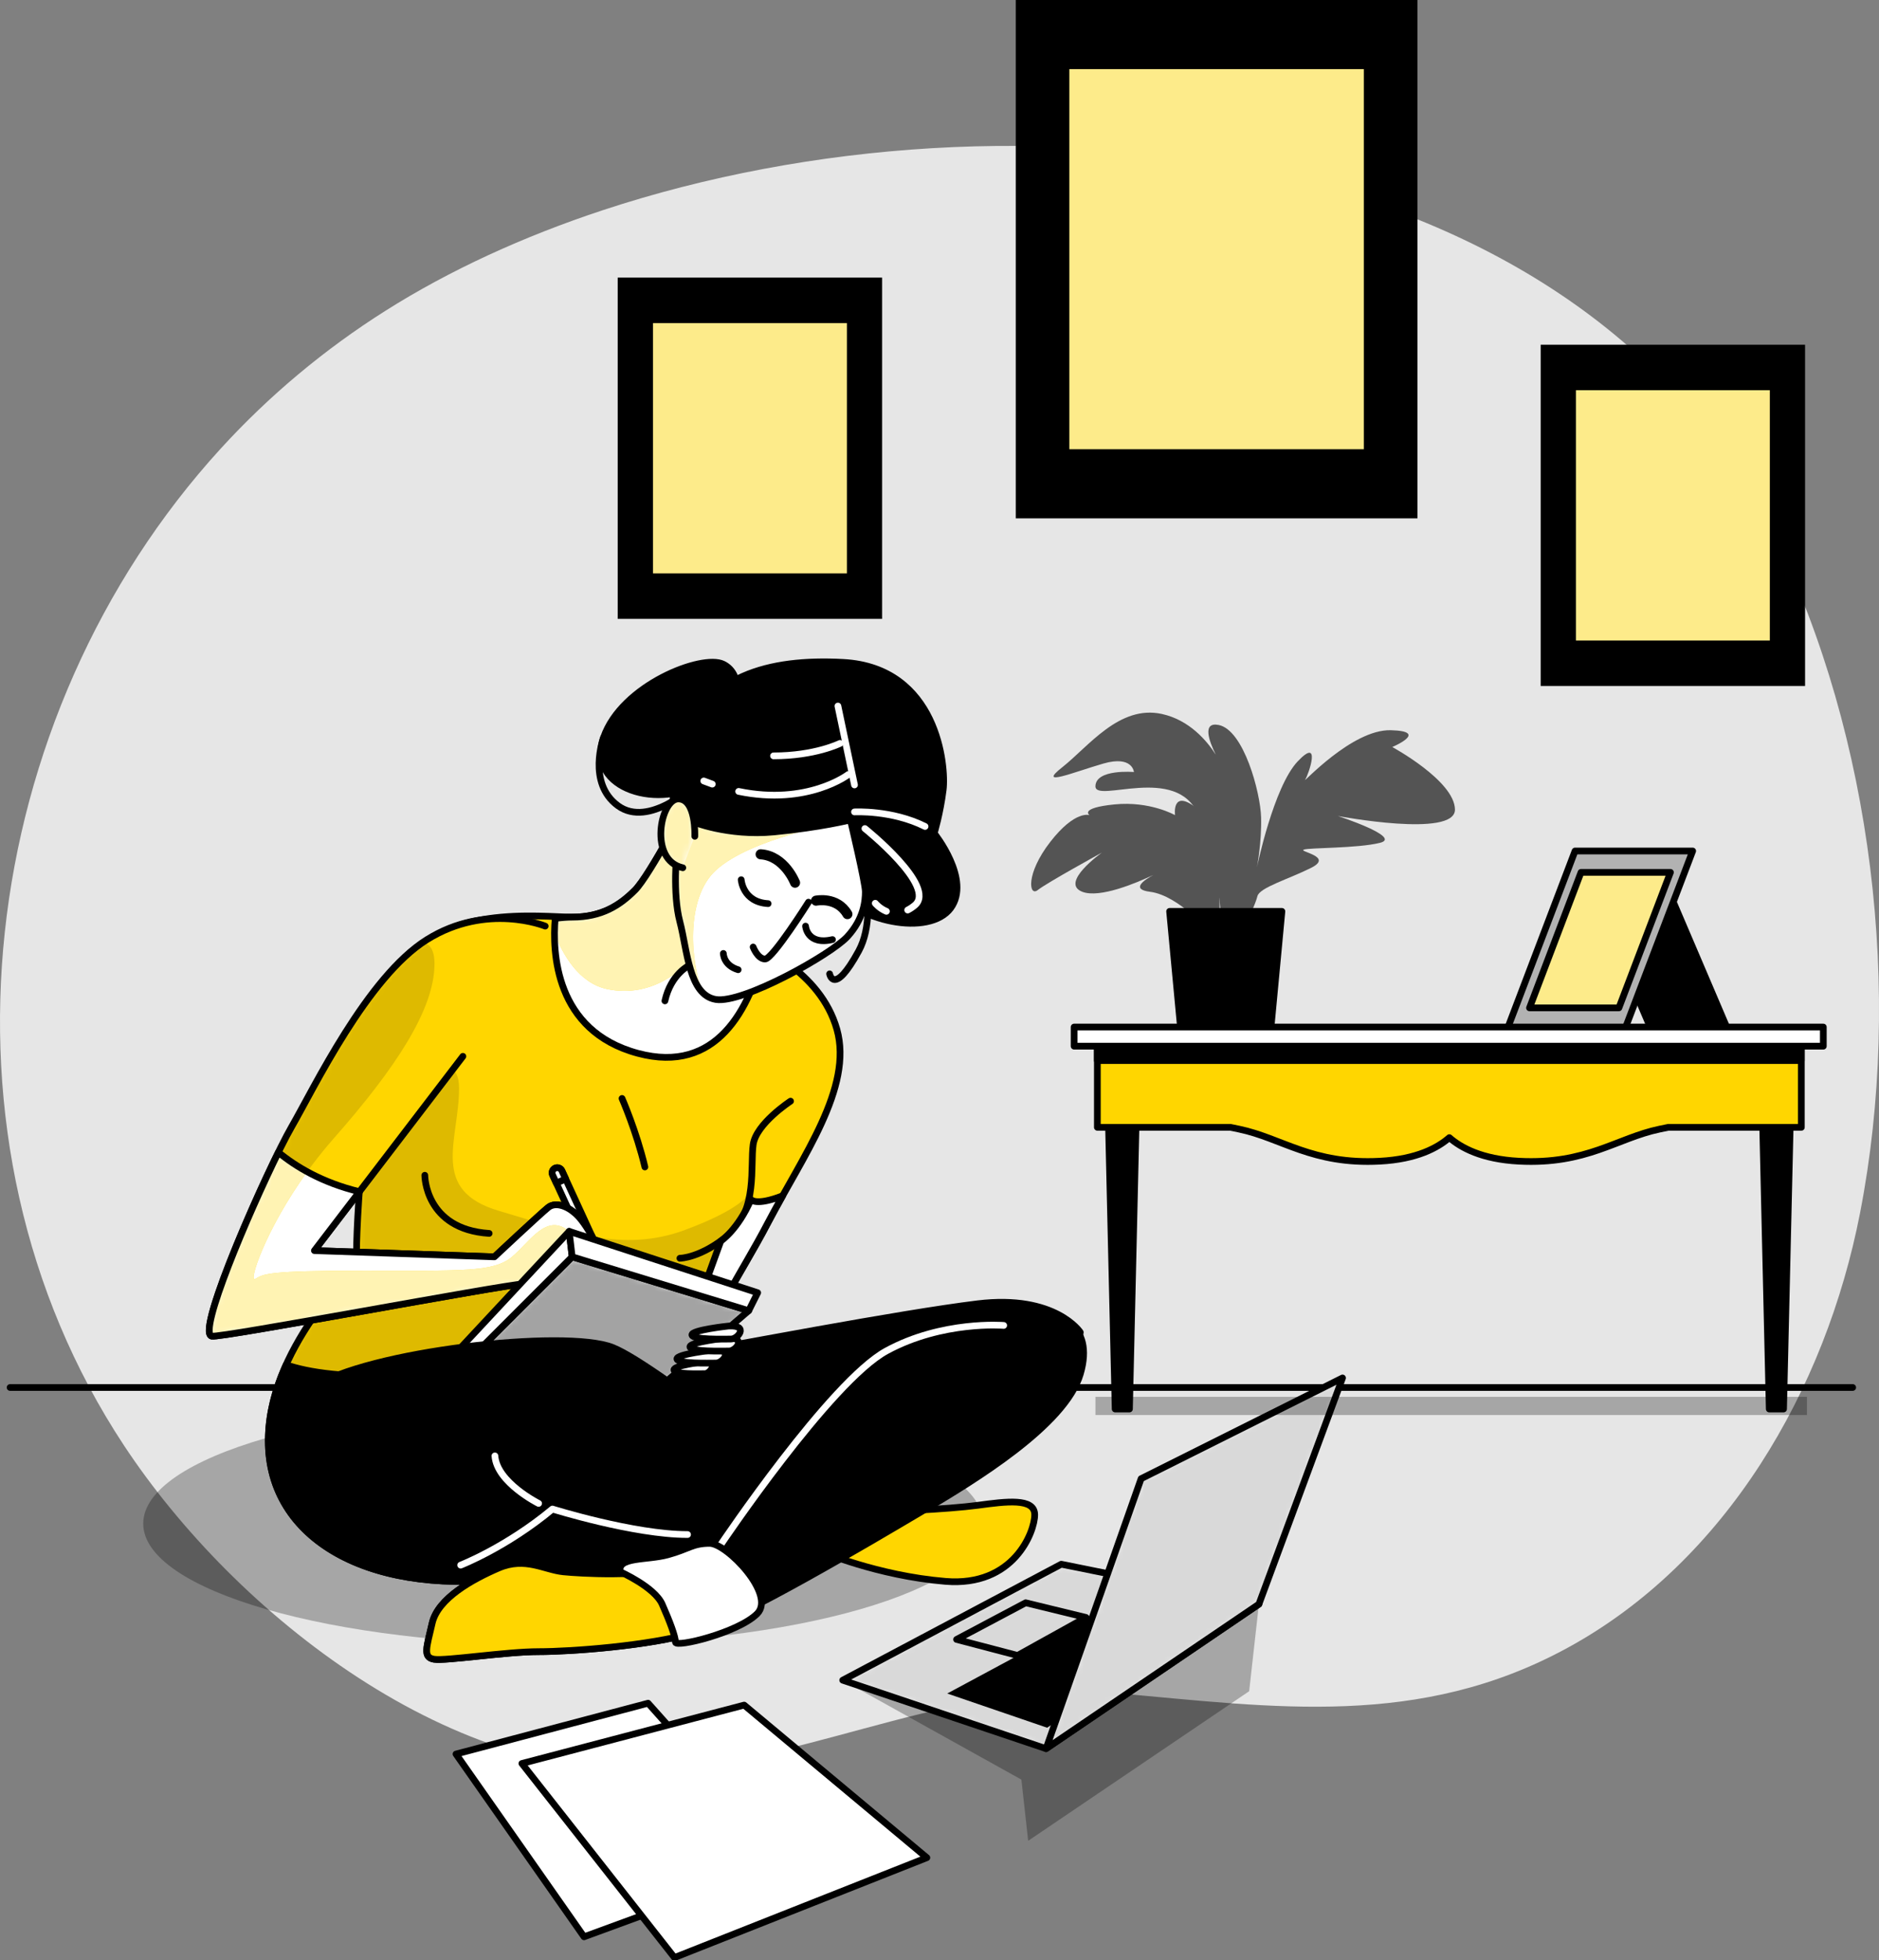 <?xml version="1.0" encoding="UTF-8"?> <svg xmlns="http://www.w3.org/2000/svg" width="280" height="292" viewBox="0 0 280 292" fill="none"><rect x="0" y="0" width="280" height="292" fill="#808080" stroke="none"/><g clip-path="url(#clip0_2637_6553)"><path opacity="0.8" d="M89.851 31.304C77.99 35.217 67.003 40.254 57.467 46.279C48.402 52.001 40.105 58.923 32.879 66.84C-3.51 106.684 -11.701 169.603 18.464 215.313C35.105 240.531 67.937 266.379 99.828 263.598C122.38 261.638 143.29 250.158 166.298 252.224C190.005 254.352 211.509 257.512 233.567 245.492C257.19 232.621 272.045 207.084 277.181 180.674C283.556 147.896 279.066 109.883 264.393 79.863C235.573 20.895 151.086 11.101 89.851 31.304Z" fill="white"></path><path d="M1.505 206.697H276.08" stroke="black" stroke-linecap="round" stroke-linejoin="round"></path><path opacity="0.28" d="M125.578 250.302L152.203 265.111L153.213 274.228L186.145 251.943L187.596 238.973L125.578 250.302Z" fill="black"></path><path d="M155.88 260.499L125.578 250.302L158.145 233.024L187.596 238.973L155.88 260.499Z" fill="white"></path><mask id="mask0_2637_6553" style="mask-type:luminance" maskUnits="userSpaceOnUse" x="125" y="233" width="63" height="28"><path d="M155.88 260.499L125.578 250.302L158.145 233.024L187.596 238.973L155.88 260.499Z" fill="white"></path></mask><g mask="url(#mask0_2637_6553)"><path opacity="0.15" d="M155.88 260.499L125.578 250.302L158.145 233.024L187.596 238.973L155.88 260.499Z" fill="black"></path></g><path d="M155.88 260.499L125.578 250.302L158.145 233.024L187.596 238.973L155.88 260.499Z" stroke="black" stroke-linecap="round" stroke-linejoin="round"></path><path d="M161.83 240.957L152.841 238.768L142.545 244.231L151.633 246.617L161.83 240.957Z" stroke="black" stroke-linecap="round" stroke-linejoin="round"></path><path d="M167.49 238.122L141.154 252.285L156.04 257.383L180.567 240.744L167.49 238.122Z" fill="black"></path><path d="M170.044 220.282L155.881 260.499L187.596 238.973L200.058 205.276L170.044 220.282Z" fill="white"></path><mask id="mask1_2637_6553" style="mask-type:luminance" maskUnits="userSpaceOnUse" x="155" y="205" width="46" height="56"><path d="M170.044 220.282L155.881 260.499L187.596 238.973L200.058 205.276L170.044 220.282Z" fill="white"></path></mask><g mask="url(#mask1_2637_6553)"><path opacity="0.15" d="M170.044 220.282L155.881 260.499L187.596 238.973L200.058 205.276L170.044 220.282Z" fill="black"></path></g><path d="M170.044 220.282L155.881 260.499L187.596 238.973L200.058 205.276L170.044 220.282Z" stroke="black" stroke-linecap="round" stroke-linejoin="round"></path><path d="M67.952 261.304L87.032 288.528L117.63 277.305L96.575 253.729L67.952 261.304Z" fill="white" stroke="black" stroke-linecap="round" stroke-linejoin="round"></path><path d="M110.891 254.01L138.116 276.743L100.504 291.62L77.769 262.71L110.891 254.01Z" fill="white" stroke="black" stroke-linecap="round" stroke-linejoin="round"></path><path d="M211.22 0H151.367V77.219H211.22V0Z" fill="black"></path><path d="M203.234 10.295H159.346V66.924H203.234V10.295Z" fill="#FDEB8A"></path><path d="M268.983 51.355H229.585V102.193H268.983V51.355Z" fill="black"></path><path d="M263.732 58.132H234.835V95.416H263.732V58.132Z" fill="#FDEB8A"></path><path d="M131.444 41.355H92.047V92.194H131.444V41.355Z" fill="black"></path><path d="M126.201 48.133H97.305V85.416H126.201V48.133Z" fill="#FDEB8A"></path><path opacity="0.28" d="M269.263 208.087H163.243V210.8H269.263V208.087Z" fill="black"></path><path d="M237.084 132.35H248.482L257.44 153.328H246.042L237.084 132.35Z" fill="black" stroke="black" stroke-linecap="round" stroke-linejoin="round"></path><path d="M252.235 126.773H234.706L224.6 153.328H242.13L252.235 126.773Z" fill="#B2B2B2" stroke="black" stroke-linecap="round" stroke-linejoin="round"></path><path d="M248.922 129.957H235.595L227.92 150.145H241.24L248.922 129.957Z" fill="#FDEB8A" stroke="black" stroke-linecap="round" stroke-linejoin="round"></path><path d="M207.443 111.296C207.443 111.296 213.081 108.933 207.253 108.781C201.433 108.629 193.971 116.934 194.496 116.136C195.02 115.338 196.957 109.632 193.363 113.439C189.777 117.245 187.3 129.22 187.3 129.22C187.3 129.22 188.029 125.459 187.923 121.758C187.817 118.058 185.347 108.728 181.586 107.998C179.124 107.52 180.157 110.384 181.168 112.42C179.846 110.354 177.24 107.254 173.121 106.357C166.784 104.982 162.202 111.22 158.305 114.29C154.407 117.359 160.045 115.004 164.414 113.75C168.783 112.496 168.973 115.011 168.973 115.011C168.973 115.011 163.289 114.51 163.236 117.124C163.183 119.737 175.363 113.773 178.547 121.363C181.73 128.954 182.072 138.026 182.072 138.026L186.092 136.628C186.092 136.628 187.049 134.789 187.376 133.497C187.703 132.213 192.072 130.952 195.4 129.273C198.728 127.594 193.538 126.887 194.268 126.576C195.005 126.264 202.254 126.401 205.642 125.557C209.031 124.714 199.366 121.561 199.366 121.561C199.366 121.561 216.88 124.881 216.812 120.588C216.744 116.295 207.436 111.266 207.436 111.266L207.443 111.296Z" fill="#545454"></path><path d="M178.28 120.368C174.565 117.443 175.097 121.432 175.097 121.432C175.097 121.432 171.381 119.304 166.07 119.836C160.759 120.368 162.354 121.432 162.354 121.432C162.354 121.432 160.227 120.634 156.511 125.413C152.796 130.192 153.327 133.649 154.65 132.586C155.979 131.522 164.208 127.009 164.208 127.009C164.208 127.009 157.833 131.522 161.283 132.852C163.874 133.847 169.292 131.56 171.852 130.352C170.348 131.18 168.524 132.495 171.381 132.852C175.629 133.384 180.408 138.96 180.408 138.96L181.738 136.567C181.738 136.567 182.004 123.286 178.288 120.368H178.28Z" fill="#545454"></path><path d="M189.351 153.564H175.963L174.291 135.769H191.023L189.351 153.564Z" fill="black" stroke="black" stroke-linecap="round" stroke-linejoin="round"></path><path d="M168.304 209.903H166.176L165.112 164.49H169.36L168.304 209.903Z" fill="black" stroke="black" stroke-linecap="round" stroke-linejoin="round"></path><path d="M265.776 209.903H263.648L262.592 164.49H266.839L265.776 209.903Z" fill="black" stroke="black" stroke-linecap="round" stroke-linejoin="round"></path><path d="M268.435 154.924H163.524V167.939H183.349C183.774 168.023 184.2 168.114 184.64 168.205C191.015 169.535 195.529 173.516 205.619 172.984C211.143 172.696 214.266 170.971 215.976 169.474C217.686 170.971 220.809 172.696 226.333 172.984C236.423 173.516 240.944 169.535 247.312 168.205C247.752 168.114 248.178 168.023 248.603 167.939H268.428V154.924H268.435Z" fill="#FFD600" stroke="black" stroke-linecap="round" stroke-linejoin="round"></path><path d="M268.427 154.924H163.517V157.993H268.427V154.924Z" fill="black" stroke="black" stroke-linecap="round" stroke-linejoin="round"></path><path d="M271.702 153.001H160.06V155.851H271.702V153.001Z" fill="white" stroke="black" stroke-linecap="round" stroke-linejoin="round"></path><path opacity="0.28" d="M83.931 245.021C118.498 245.021 146.519 236.942 146.519 226.976C146.519 217.01 118.498 208.931 83.931 208.931C49.365 208.931 21.344 217.01 21.344 226.976C21.344 236.942 49.365 245.021 83.931 245.021Z" fill="black"></path><path d="M160.979 198.476C160.979 198.476 157.294 192.815 145.684 194.229C134.073 195.642 109.151 200.459 99.235 202.161C89.319 203.863 74.031 214.903 70.635 221.984C67.238 229.065 69.784 233.313 91.31 234.445C112.836 235.577 142.568 218.018 151.914 212.639C161.26 207.259 160.409 201.31 160.979 198.476Z" fill="black" stroke="black" stroke-linecap="round" stroke-linejoin="round"></path><path d="M102.867 118.795C102.867 118.795 96.849 130.39 94.615 132.616C92.389 134.842 89.714 136.628 85.254 136.628C80.794 136.628 64.936 134.516 59.587 144.773C54.237 155.03 52.93 185.445 53.151 187.231C53.371 189.016 39.55 200.831 39.998 215.321C40.446 229.81 55.825 238.062 77.45 234.939C99.075 231.816 104.645 215.769 104.645 206.408C104.645 197.047 109.326 191.919 114.454 182.11C119.583 172.301 127.159 162.043 124.712 153.351C122.258 144.659 112.897 140.647 109.774 139.53C106.651 138.413 115.571 128.164 113.337 123.035C111.111 117.906 106.651 115.9 102.859 118.803L102.867 118.795Z" fill="#FFD600"></path><mask id="mask2_2637_6553" style="mask-type:luminance" maskUnits="userSpaceOnUse" x="39" y="117" width="87" height="119"><path d="M102.867 118.795C102.867 118.795 96.849 130.39 94.615 132.616C92.389 134.842 89.714 136.628 85.254 136.628C80.794 136.628 64.936 134.516 59.587 144.773C54.237 155.03 52.93 185.445 53.151 187.231C53.371 189.016 39.55 200.831 39.998 215.321C40.446 229.81 55.825 238.062 77.45 234.939C99.075 231.816 104.645 215.769 104.645 206.408C104.645 197.047 109.326 191.919 114.454 182.11C119.583 172.301 127.159 162.043 124.712 153.351C122.258 144.659 112.897 140.647 109.774 139.53C106.651 138.413 115.571 128.164 113.337 123.035C111.111 117.906 106.651 115.9 102.859 118.803L102.867 118.795Z" fill="white"></path></mask><g mask="url(#mask2_2637_6553)"><path opacity="0.13" d="M102.145 183.204C92.655 186.722 84.813 183.439 74.381 180.392C63.948 177.346 68.409 169.846 68.409 162.119C68.409 154.392 59.268 164.93 59.268 164.93L54.169 170.295C53.295 178.934 53.045 186.38 53.159 187.231C53.356 188.826 42.339 198.445 40.317 210.815C44.451 211.316 49.557 211.666 55.75 211.666C77.192 211.666 102.806 200.656 105.306 195.497C107.654 190.642 111.491 178.767 111.94 177.361C111.712 177.923 110.321 180.165 102.145 183.196V183.204Z" fill="black"></path></g><path d="M102.867 118.795C102.867 118.795 96.849 130.39 94.615 132.616C92.389 134.842 89.714 136.628 85.254 136.628C80.794 136.628 64.936 134.516 59.587 144.773C54.237 155.03 52.93 185.445 53.151 187.231C53.371 189.016 39.55 200.831 39.998 215.321C40.446 229.81 55.825 238.062 77.45 234.939C99.075 231.816 104.645 215.769 104.645 206.408C104.645 197.047 109.326 191.919 114.454 182.11C119.583 172.301 127.159 162.043 124.712 153.351C122.258 144.659 112.897 140.647 109.774 139.53C106.651 138.413 115.571 128.164 113.337 123.035C111.111 117.906 106.651 115.9 102.859 118.803L102.867 118.795Z" stroke="black" stroke-linecap="round" stroke-linejoin="round"></path><path d="M117.805 164.042C117.805 164.042 112.676 167.385 112.235 170.507C111.787 173.63 112.904 180.316 108.672 183.88C104.439 187.443 101.316 187.443 101.316 187.443" stroke="black" stroke-linecap="round" stroke-linejoin="round"></path><path d="M63.302 175.082C63.302 175.082 63.302 183.12 72.891 183.743" stroke="black" stroke-linecap="round" stroke-linejoin="round"></path><path d="M92.692 163.639C92.692 163.639 94.858 168.585 96.097 173.843" stroke="black" stroke-linecap="round" stroke-linejoin="round"></path><path d="M104.979 202.366C106.111 195.361 110.123 190.407 114.462 182.102C115.153 180.788 115.883 179.466 116.627 178.136C112.57 179.716 111.901 178.691 111.901 178.691C109.979 183.181 107.41 184.883 107.41 184.883L100.42 204.098L104.971 202.374L104.979 202.366Z" fill="white" stroke="black" stroke-linecap="round" stroke-linejoin="round"></path><path d="M42.642 203.308C41.001 206.948 39.869 211.013 39.998 215.313C40.447 229.803 55.826 238.054 77.451 234.931C99.076 231.808 104.645 215.761 104.645 206.401C104.645 203.217 105.2 200.52 106.112 197.967C65.43 207.062 49.101 205.55 42.635 203.316L42.642 203.308Z" fill="black" stroke="black" stroke-linecap="round" stroke-linejoin="round"></path><path d="M89.296 186.509L83.727 174.398C83.552 174.018 83.104 173.851 82.716 174.025C82.336 174.2 82.169 174.648 82.344 175.036L87.913 187.147L89.296 186.509Z" fill="white" stroke="black" stroke-linecap="round" stroke-linejoin="round"></path><path d="M87.921 187.147L89.266 188.257L89.296 186.509L87.921 187.147Z" stroke="black" stroke-linecap="round" stroke-linejoin="round"></path><path d="M82.716 174.025C82.336 174.2 82.169 174.648 82.344 175.036L82.906 176.259L84.289 175.621L83.727 174.398C83.552 174.018 83.104 173.851 82.716 174.025Z" fill="white" stroke="black" stroke-linecap="round" stroke-linejoin="round"></path><path d="M81.242 137.965C81.242 137.965 72.549 134.402 63.629 139.971C54.709 145.54 46.791 162.097 43.44 167.894C40.097 173.691 28.996 198.476 31.549 199.046C32.871 199.342 74.555 191.463 78.119 191.243C81.683 191.022 86.591 188.788 86.591 188.788C86.591 188.788 88.818 191.243 89.935 190.126C91.052 189.009 87.929 183.211 86.371 181.433C84.813 179.648 82.807 178.979 81.69 179.876C80.573 180.765 73.666 187.231 73.666 187.231L46.844 186.304L68.978 157.363" fill="#FFD600"></path><mask id="mask3_2637_6553" style="mask-type:luminance" maskUnits="userSpaceOnUse" x="31" y="136" width="60" height="64"><path d="M81.242 137.965C81.242 137.965 72.549 134.402 63.629 139.971C54.709 145.54 46.791 162.097 43.44 167.894C40.097 173.691 28.996 198.476 31.549 199.046C32.871 199.342 74.555 191.463 78.119 191.243C81.683 191.022 86.591 188.788 86.591 188.788C86.591 188.788 88.818 191.243 89.935 190.126C91.052 189.009 87.929 183.211 86.371 181.433C84.813 179.648 82.807 178.979 81.69 179.876C80.573 180.765 73.666 187.231 73.666 187.231L46.844 186.304L68.978 157.363" fill="white"></path></mask><g mask="url(#mask3_2637_6553)"><path opacity="0.13" d="M84.814 183.439C81.41 180.59 78.978 185.042 76.228 187.291C73.477 189.54 68.736 189.29 54.253 189.29C39.771 189.29 39.269 189.791 38.023 190.536C36.777 191.28 40.523 180.051 49.762 169.558C59.002 159.072 64.746 150.327 64.746 143.588C64.746 141.415 63.994 140.571 62.976 140.412C54.329 146.368 46.715 162.241 43.456 167.894C40.112 173.691 29.011 198.476 31.564 199.046C32.886 199.342 74.571 191.463 78.135 191.242C81.698 191.022 86.607 188.788 86.607 188.788C86.607 188.788 87.048 189.275 87.633 189.715C87.967 187.527 86.987 185.255 84.821 183.439H84.814Z" fill="black"></path></g><path d="M81.242 137.965C81.242 137.965 72.549 134.402 63.629 139.971C54.709 145.54 46.791 162.096 43.44 167.894C40.097 173.691 28.996 198.476 31.549 199.046C32.871 199.342 74.555 191.463 78.119 191.243C81.683 191.022 86.591 188.788 86.591 188.788C86.591 188.788 88.818 191.243 89.935 190.126C91.052 189.009 87.929 183.211 86.371 181.433C84.813 179.648 82.807 178.979 81.69 179.876C80.573 180.765 73.666 187.231 73.666 187.231L46.844 186.304L68.978 157.363" stroke="black" stroke-linecap="round" stroke-linejoin="round"></path><path d="M86.599 188.788C86.599 188.788 88.825 191.242 89.942 190.126C91.059 189.009 87.936 183.211 86.378 181.433C84.821 179.648 82.815 178.979 81.698 179.876C80.581 180.765 73.674 187.231 73.674 187.231L46.852 186.304L53.561 177.528C47.961 176.176 44.025 173.759 41.487 171.662C37.072 180.613 29.398 198.559 31.564 199.046C32.886 199.342 74.57 191.463 78.134 191.242C81.698 191.022 86.606 188.788 86.606 188.788H86.599Z" fill="white"></path><mask id="mask4_2637_6553" style="mask-type:luminance" maskUnits="userSpaceOnUse" x="31" y="171" width="60" height="29"><path d="M86.599 188.788C86.599 188.788 88.825 191.242 89.942 190.126C91.059 189.009 87.936 183.211 86.378 181.433C84.821 179.648 82.815 178.979 81.698 179.876C80.581 180.765 73.674 187.231 73.674 187.231L46.852 186.304L53.561 177.528C47.961 176.176 44.025 173.759 41.487 171.662C37.072 180.613 29.398 198.559 31.564 199.046C32.886 199.342 74.57 191.463 78.134 191.242C81.698 191.022 86.606 188.788 86.606 188.788H86.599Z" fill="white"></path></mask><g mask="url(#mask4_2637_6553)"><path d="M84.813 183.439C81.409 180.59 78.978 185.042 76.227 187.292C73.476 189.541 68.735 189.29 54.252 189.29C39.77 189.29 39.268 189.791 38.022 190.536C36.974 191.167 39.458 183.303 45.788 174.542C44.063 173.6 42.627 172.597 41.487 171.662C37.072 180.613 29.398 198.559 31.564 199.046C32.886 199.342 74.57 191.463 78.134 191.242C81.698 191.022 86.606 188.788 86.606 188.788C86.606 188.788 87.047 189.275 87.632 189.715C87.966 187.527 86.986 185.255 84.821 183.439H84.813Z" fill="#FFD600"></path><path opacity="0.7" d="M84.813 183.439C81.409 180.59 78.978 185.042 76.227 187.292C73.476 189.541 68.735 189.29 54.252 189.29C39.77 189.29 39.268 189.791 38.022 190.536C36.974 191.167 39.458 183.303 45.788 174.542C44.063 173.6 42.627 172.597 41.487 171.662C37.072 180.613 29.398 198.559 31.564 199.046C32.886 199.342 74.57 191.463 78.134 191.242C81.698 191.022 86.606 188.788 86.606 188.788C86.606 188.788 87.047 189.275 87.632 189.715C87.966 187.527 86.986 185.255 84.821 183.439H84.813Z" fill="white"></path></g><path d="M86.599 188.788C86.599 188.788 88.825 191.242 89.942 190.126C91.059 189.009 87.936 183.211 86.378 181.433C84.821 179.648 82.815 178.979 81.698 179.876C80.581 180.765 73.674 187.231 73.674 187.231L46.852 186.304L53.561 177.528C47.961 176.176 44.025 173.759 41.487 171.662C37.072 180.613 29.398 198.559 31.564 199.046C32.886 199.342 74.57 191.463 78.134 191.242C81.698 191.022 86.606 188.788 86.606 188.788H86.599Z" stroke="black" stroke-linecap="round" stroke-linejoin="round"></path><path d="M85.261 187.231L67.2 205.284L95.74 208.855L111.567 195.254L85.261 187.231Z" fill="white"></path><mask id="mask5_2637_6553" style="mask-type:luminance" maskUnits="userSpaceOnUse" x="67" y="187" width="45" height="22"><path d="M85.261 187.231L67.2 205.284L95.74 208.855L111.567 195.254L85.261 187.231Z" fill="white"></path></mask><g mask="url(#mask5_2637_6553)"><path opacity="0.36" d="M85.261 187.231L67.2 205.284L95.74 208.855L111.567 195.254L85.261 187.231Z" fill="black"></path></g><path d="M85.261 187.231L67.2 205.284L95.74 208.855L111.567 195.254L85.261 187.231Z" stroke="black" stroke-linecap="round" stroke-linejoin="round"></path><path d="M84.814 183.439L85.262 187.231L67.201 205.284L66.311 203.278L84.814 183.439Z" fill="white" stroke="black" stroke-linecap="round" stroke-linejoin="round"></path><path d="M85.262 187.231L111.567 195.254L112.905 192.58L84.814 183.439L85.262 187.231Z" fill="white" stroke="black" stroke-linecap="round" stroke-linejoin="round"></path><path d="M104.805 202.883C104.805 202.883 100.307 203.422 100.428 204.098C100.55 204.774 104.212 204.638 105.04 204.638C105.869 204.638 107.168 202.746 104.805 202.883Z" fill="white" stroke="black" stroke-linecap="round" stroke-linejoin="round"></path><path d="M106.392 201.112C106.392 201.112 100.724 201.712 100.876 202.457C101.028 203.202 105.648 203.057 106.696 203.057C107.745 203.057 109.379 200.968 106.4 201.12L106.392 201.112Z" fill="white" stroke="black" stroke-linecap="round" stroke-linejoin="round"></path><path d="M108.331 199.319C108.331 199.319 102.663 199.919 102.815 200.664C102.966 201.409 107.586 201.264 108.635 201.264C109.683 201.264 111.317 199.175 108.339 199.327L108.331 199.319Z" fill="white" stroke="black" stroke-linecap="round" stroke-linejoin="round"></path><path d="M108.627 197.534C108.627 197.534 102.958 198.134 103.11 198.878C103.262 199.623 107.882 199.479 108.931 199.479C109.979 199.479 111.613 197.389 108.634 197.541L108.627 197.534Z" fill="white" stroke="black" stroke-linecap="round" stroke-linejoin="round"></path><path d="M41.229 218.307C41.229 218.307 38.684 212.076 46.609 206.697C54.542 201.318 84.236 197.914 91.31 200.74C98.392 203.574 125.298 225.662 125.298 225.662L121.901 229.058C121.901 229.058 101.226 229.628 92.45 227.356C83.674 225.092 80.27 223.96 80.27 223.96C80.27 223.96 72.907 234.437 62.71 234.719" fill="black"></path><path d="M41.229 218.307C41.229 218.307 38.684 212.076 46.609 206.697C54.542 201.318 84.236 197.914 91.31 200.74C98.392 203.574 125.298 225.662 125.298 225.662L121.901 229.058C121.901 229.058 101.226 229.628 92.45 227.356C83.674 225.092 80.27 223.96 80.27 223.96C80.27 223.96 72.907 234.437 62.71 234.719" stroke="black" stroke-linecap="round" stroke-linejoin="round"></path><path d="M122.182 231.049C122.182 231.049 130.677 234.734 140.874 235.577C151.071 236.428 154.186 228.214 154.186 225.662C154.186 223.109 149.939 223.678 145.691 224.248C141.444 224.818 130.966 225.38 128.413 225.099C125.867 224.818 119.067 225.95 122.182 231.049Z" fill="#FFD600" stroke="black" stroke-linecap="round" stroke-linejoin="round"></path><path d="M146.816 197.625C146.816 197.625 134.636 197.344 128.124 203.855C121.612 210.367 107.167 228.496 103.771 231.892C100.374 235.288 86.781 234.437 83.947 234.156C81.113 233.875 78.286 231.892 74.32 233.586C70.353 235.288 65.255 238.115 64.404 241.8C63.553 245.485 62.99 246.898 64.685 247.179C66.387 247.46 75.444 246.047 80.262 246.047C85.079 246.047 96.689 245.196 103.482 243.213C110.283 241.23 129.818 229.62 137.47 225.092C145.114 220.563 158.707 212.35 160.979 204.699C163.243 197.055 157.294 195.353 153.897 195.923" fill="black"></path><path d="M146.816 197.625C146.816 197.625 134.636 197.344 128.124 203.855C121.612 210.367 107.167 228.496 103.771 231.892C100.374 235.288 86.781 234.437 83.947 234.156C81.113 233.875 78.286 231.892 74.32 233.586C70.353 235.288 65.255 238.115 64.404 241.8C63.553 245.485 62.99 246.898 64.685 247.179C66.387 247.46 75.444 246.047 80.262 246.047C85.079 246.047 96.689 245.196 103.482 243.213C110.283 241.23 129.818 229.62 137.47 225.092C145.114 220.563 158.707 212.35 160.979 204.699C163.243 197.055 157.294 195.353 153.897 195.923" stroke="black" stroke-linecap="round" stroke-linejoin="round"></path><path d="M107.396 230.122C107.396 230.122 123.732 205.808 132.09 201.249C140.448 196.69 149.566 197.45 149.566 197.45" stroke="white" stroke-linecap="round" stroke-linejoin="round"></path><path d="M101.104 233.328C95.876 235.007 86.272 234.392 83.947 234.156C81.113 233.875 78.286 231.892 74.32 233.586C70.353 235.288 65.255 238.115 64.404 241.8C63.553 245.485 62.99 246.898 64.685 247.179C66.387 247.46 75.444 246.047 80.262 246.047C85.079 246.047 96.689 245.196 103.482 243.213C104.88 242.803 106.825 241.982 109.09 240.903C107.114 237.37 103.566 234.794 101.096 233.32L101.104 233.328Z" fill="#FFD600" stroke="black" stroke-linecap="round" stroke-linejoin="round"></path><path d="M92.441 234.164C92.441 234.164 97.54 236.428 98.672 238.981C99.804 241.534 100.655 243.798 100.655 244.641C100.655 245.485 110.001 243.228 112.835 240.394C115.67 237.56 108.307 229.917 105.754 229.917C103.201 229.917 102.638 230.767 99.523 231.618C96.408 232.469 91.879 231.9 92.441 234.164Z" fill="white" stroke="black" stroke-linecap="round" stroke-linejoin="round"></path><path d="M80.262 223.967C80.262 223.967 74.031 220.852 73.75 216.886" stroke="white" stroke-linecap="round" stroke-linejoin="round"></path><path d="M68.644 233.161C68.644 233.161 75.482 230.502 82.321 224.803C82.321 224.803 94.478 228.602 102.456 228.602" stroke="white" stroke-linecap="round" stroke-linejoin="round"></path><path d="M113.93 141.369C112.22 140.465 110.716 139.857 109.781 139.523C106.658 138.406 115.579 128.156 113.345 123.027C111.118 117.899 106.658 115.893 102.867 118.795C102.867 118.795 96.849 130.39 94.615 132.616C92.388 134.842 89.714 136.628 85.254 136.628C84.577 136.628 83.719 136.689 82.731 136.818C82.305 141.757 82.64 153.587 95.063 156.915C106.757 160.045 111.757 150.396 113.93 141.369Z" fill="white"></path><mask id="mask6_2637_6553" style="mask-type:luminance" maskUnits="userSpaceOnUse" x="82" y="117" width="32" height="41"><path d="M113.93 141.369C112.22 140.465 110.716 139.857 109.781 139.523C106.658 138.406 115.579 128.156 113.345 123.027C111.118 117.899 106.658 115.893 102.867 118.795C102.867 118.795 96.849 130.39 94.615 132.616C92.388 134.842 89.714 136.628 85.254 136.628C84.577 136.628 83.719 136.689 82.731 136.818C82.305 141.757 82.64 153.587 95.063 156.915C106.757 160.045 111.757 150.396 113.93 141.369Z" fill="white"></path></mask><g mask="url(#mask6_2637_6553)"><path d="M102.867 118.795C102.867 118.795 96.849 130.39 94.615 132.616C92.389 134.842 89.714 136.628 85.254 136.628C84.578 136.628 83.719 136.689 82.731 136.818C82.678 137.441 82.633 138.178 82.625 138.998C83.871 142.235 86.272 146.437 90.459 147.341C97.449 148.838 102.449 143.846 103.445 142.098C104.349 140.518 108.307 124.463 107.221 117.511C105.777 117.321 104.273 117.724 102.867 118.795Z" fill="#FFD600"></path><path opacity="0.7" d="M102.867 118.795C102.867 118.795 96.849 130.39 94.615 132.616C92.389 134.842 89.714 136.628 85.254 136.628C84.578 136.628 83.719 136.689 82.731 136.818C82.678 137.441 82.633 138.178 82.625 138.998C83.871 142.235 86.272 146.437 90.459 147.341C97.449 148.838 102.449 143.846 103.445 142.098C104.349 140.518 108.307 124.463 107.221 117.511C105.777 117.321 104.273 117.724 102.867 118.795Z" fill="white"></path></g><path d="M113.93 141.369C112.22 140.465 110.716 139.857 109.781 139.523C106.658 138.406 115.579 128.156 113.345 123.027C111.118 117.899 106.658 115.893 102.867 118.795C102.867 118.795 96.849 130.39 94.615 132.616C92.388 134.842 89.714 136.628 85.254 136.628C84.577 136.628 83.719 136.689 82.731 136.818C82.305 141.757 82.64 153.587 95.063 156.915C106.757 160.045 111.757 150.396 113.93 141.369Z" stroke="black" stroke-linecap="round" stroke-linejoin="round"></path><path d="M102.73 143.8C102.73 143.8 99.972 145.092 99.083 149.104" stroke="black" stroke-linecap="round" stroke-linejoin="round"></path><path d="M109.561 104.967C109.561 104.967 110.898 100.507 107.775 98.949C104.652 97.392 92.616 102.072 89.942 109.875C87.267 117.678 98.634 120.801 104.88 116.341C111.118 111.881 110.009 105.863 110.009 105.863L109.561 104.974V104.967Z" fill="black" stroke="black" stroke-linecap="round" stroke-linejoin="round"></path><path d="M89.942 109.875C89.942 109.875 87.434 116.622 92.077 120.026C96.719 123.43 103.52 116.934 103.52 116.934" stroke="black" stroke-linecap="round" stroke-linejoin="round"></path><path d="M103.094 126.37C103.094 126.37 97.966 120.801 101.537 110.764C105.1 100.735 114.469 98.075 125.631 98.676C139.688 99.435 140.995 114.107 140.547 117.671C140.098 121.234 139.209 124.137 139.209 124.137C139.209 124.137 144.779 131.051 141.664 135.283C138.541 139.515 127.622 137.509 123.382 131.719C119.15 125.922 106.438 127.708 105.769 128.156C105.1 128.604 103.094 126.37 103.094 126.37Z" fill="black" stroke="black" stroke-linecap="round" stroke-linejoin="round"></path><path d="M132.09 135.762C131.049 135.336 130.426 134.561 130.426 134.561" stroke="white" stroke-linecap="round" stroke-linejoin="round"></path><path d="M128.883 123.43C128.883 123.43 139.71 132.092 136.306 134.873C135.949 135.169 135.6 135.397 135.258 135.572" stroke="white" stroke-linecap="round" stroke-linejoin="round"></path><path d="M127.333 120.953C127.333 120.953 132.903 120.641 137.849 123.118" stroke="white" stroke-linecap="round" stroke-linejoin="round"></path><path d="M127.333 116.934L124.863 105.179" stroke="white" stroke-linecap="round" stroke-linejoin="round"></path><path d="M106.141 116.812C105.723 116.668 105.305 116.508 104.872 116.341" stroke="white" stroke-linecap="round" stroke-linejoin="round"></path><path d="M126.406 115.384C126.406 115.384 120.358 120.034 110.069 117.898" stroke="white" stroke-linecap="round" stroke-linejoin="round"></path><path d="M125.167 110.749C125.167 110.749 121.452 112.603 115.267 112.603" stroke="white" stroke-linecap="round" stroke-linejoin="round"></path><path d="M100.861 126.819C100.861 126.819 100.192 133.057 101.309 137.296C102.426 141.536 102.646 148.222 106.658 148.891C110.67 149.56 123.823 142.205 126.277 139.53C128.731 136.856 128.952 134.181 128.952 132.844C128.952 131.507 126.725 122.146 126.725 122.146C126.725 122.146 122.265 123.263 115.358 123.932C108.444 124.6 103.095 122.374 103.095 122.374C103.095 122.374 99.972 124.38 100.868 126.834L100.861 126.819Z" fill="white"></path><mask id="mask7_2637_6553" style="mask-type:luminance" maskUnits="userSpaceOnUse" x="100" y="122" width="29" height="27"><path d="M100.861 126.819C100.861 126.819 100.192 133.057 101.309 137.296C102.426 141.536 102.646 148.222 106.658 148.891C110.67 149.56 123.823 142.205 126.277 139.53C128.731 136.856 128.952 134.181 128.952 132.844C128.952 131.507 126.725 122.146 126.725 122.146C126.725 122.146 122.265 123.263 115.358 123.932C108.444 124.6 103.095 122.374 103.095 122.374C103.095 122.374 99.972 124.38 100.868 126.834L100.861 126.819Z" fill="white"></path></mask><g mask="url(#mask7_2637_6553)"><path d="M103.095 122.359C103.095 122.359 99.972 124.365 100.868 126.819C100.868 126.819 100.2 133.064 101.317 137.296C102.229 140.753 102.548 145.852 104.82 147.964C102.935 143.853 101.978 133.885 106.712 129.607C111.954 124.858 124.94 122.617 124.94 122.617L124.917 122.541C122.995 122.928 119.652 123.514 115.366 123.931C108.452 124.6 103.102 122.374 103.102 122.374L103.095 122.359Z" fill="#FFD600"></path><path opacity="0.7" d="M103.095 122.359C103.095 122.359 99.972 124.365 100.868 126.819C100.868 126.819 100.2 133.064 101.317 137.296C102.229 140.753 102.548 145.852 104.82 147.964C102.935 143.853 101.978 133.885 106.712 129.607C111.954 124.858 124.94 122.617 124.94 122.617L124.917 122.541C122.995 122.928 119.652 123.514 115.366 123.931C108.452 124.6 103.102 122.374 103.102 122.374L103.095 122.359Z" fill="white"></path></g><path d="M100.861 126.819C100.861 126.819 100.192 133.057 101.309 137.296C102.426 141.536 102.646 148.222 106.658 148.891C110.67 149.56 123.823 142.205 126.277 139.53C128.731 136.856 128.952 134.181 128.952 132.844C128.952 131.507 126.725 122.146 126.725 122.146C126.725 122.146 122.265 123.263 115.358 123.932C108.444 124.6 103.095 122.374 103.095 122.374C103.095 122.374 99.972 124.38 100.868 126.834L100.861 126.819Z" stroke="black" stroke-linecap="round" stroke-linejoin="round"></path><path d="M103.536 124.585C103.536 124.585 103.756 119.016 101.081 119.016C98.407 119.016 96.621 128.156 101.75 129.273" fill="white"></path><mask id="mask8_2637_6553" style="mask-type:luminance" maskUnits="userSpaceOnUse" x="98" y="119" width="6" height="11"><path d="M103.536 124.585C103.536 124.585 103.756 119.016 101.081 119.016C98.407 119.016 96.621 128.156 101.75 129.273" fill="white"></path></mask><g mask="url(#mask8_2637_6553)"><path d="M103.536 124.585C103.536 124.585 103.756 119.016 101.081 119.016C98.407 119.016 96.621 128.156 101.75 129.273" fill="#FFD600"></path><path opacity="0.7" d="M103.536 124.585C103.536 124.585 103.756 119.016 101.081 119.016C98.407 119.016 96.621 128.156 101.75 129.273" fill="white"></path></g><path d="M103.536 124.585C103.536 124.585 103.756 119.016 101.081 119.016C98.407 119.016 96.621 128.156 101.75 129.273" stroke="black" stroke-linecap="round" stroke-linejoin="round"></path><path d="M120.48 134.394C120.48 134.394 115.131 142.866 114.014 142.866C112.897 142.866 112.229 141.08 112.229 141.08" stroke="black" stroke-linecap="round" stroke-linejoin="round"></path><path d="M110.45 131.051C110.45 131.051 110.671 134.394 114.462 134.615" stroke="black" stroke-linecap="round" stroke-linejoin="round"></path><path d="M120.04 137.965C120.04 137.965 120.26 140.86 124.052 139.971" stroke="black" stroke-linecap="round" stroke-linejoin="round"></path><path d="M118.475 131.499C118.475 131.499 116.917 127.487 113.346 127.267" stroke="black" stroke-width="1.5" stroke-linecap="round" stroke-linejoin="round"></path><path d="M126.278 136.18C124.721 133.505 121.598 134.174 121.598 134.174" stroke="black" stroke-width="1.5" stroke-linecap="round" stroke-linejoin="round"></path><path d="M107.791 142.038C107.791 142.038 107.791 143.8 109.995 144.461" stroke="black" stroke-linecap="round" stroke-linejoin="round"></path><path d="M123.626 145.077C123.626 145.077 124.241 148.481 127.957 141.673C131.673 134.865 126.726 122.131 126.726 122.131" stroke="black" stroke-linecap="round" stroke-linejoin="round"></path><path opacity="0.13" d="M111.939 177.368C111.977 177.277 111.985 177.232 111.985 177.232C111.985 177.232 111.97 177.285 111.939 177.368Z" fill="black"></path></g><defs><clipPath id="clip0_2637_6553"><rect width="280" height="292" fill="white"></rect></clipPath></defs></svg> 